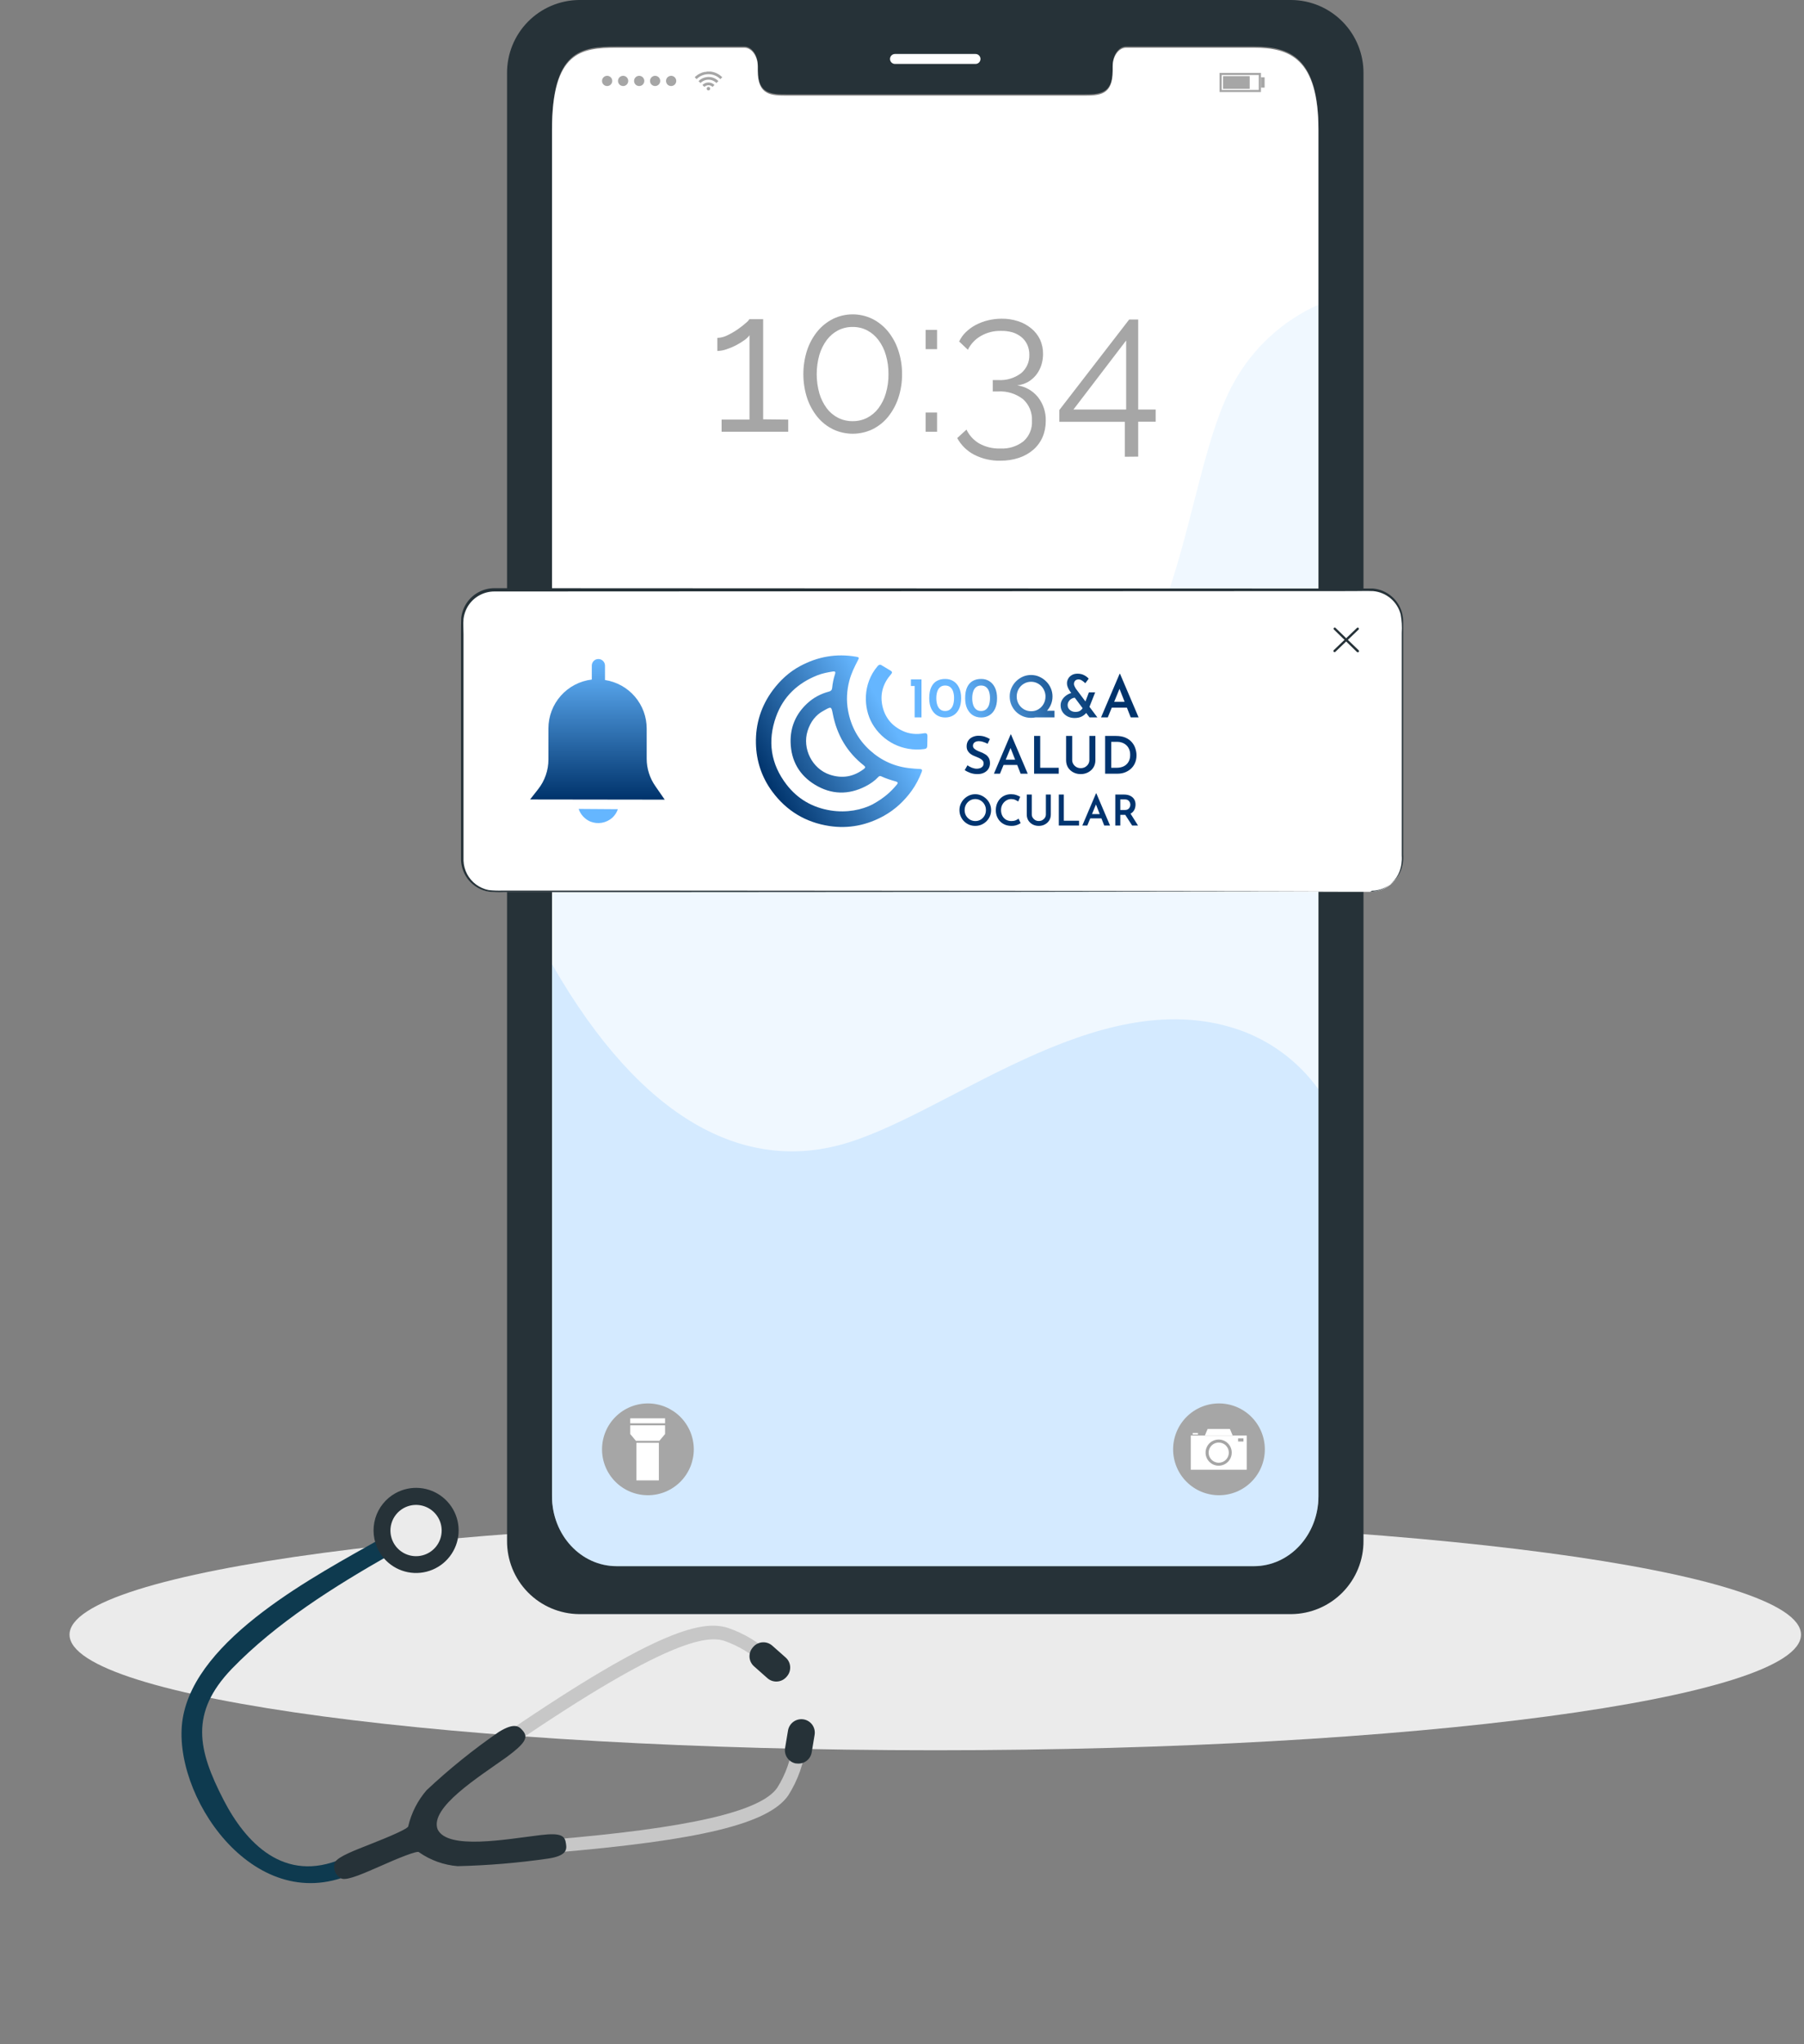 <svg width="234" height="265" viewBox="0 0 234 265" fill="none" xmlns="http://www.w3.org/2000/svg">
<rect x="0" y="0" width="234" height="265" fill="#808080" stroke="none"/>
<path d="M121.315 226.901C183.334 226.901 233.611 220.191 233.611 211.914C233.611 203.637 183.334 196.927 121.315 196.927C59.296 196.927 9.02 203.637 9.02 211.914C9.02 220.191 59.296 226.901 121.315 226.901Z" fill="#EBEBEB"/>
<path d="M167.506 0H75.113C72.612 0.024 70.223 1.04 68.471 2.825C66.719 4.61 65.748 7.017 65.77 9.518V199.735C65.749 202.235 66.721 204.642 68.473 206.426C70.225 208.211 72.613 209.227 75.113 209.253H167.506C170.008 209.229 172.398 208.213 174.152 206.429C175.906 204.644 176.88 202.237 176.86 199.735V9.518C176.881 7.016 175.908 4.607 174.154 2.822C172.4 1.038 170.009 0.022 167.506 0ZM171.011 193.824C171.011 198.829 167.263 202.883 162.643 202.883H79.982C75.351 202.883 71.603 198.835 71.603 193.824V16.731C71.603 6.54 75.351 6.036 79.982 6.036H96.544C97.506 6.036 98.293 7.129 98.293 8.482V9.048C98.293 12.224 100.032 12.236 102.161 12.236H140.453C142.605 12.236 144.332 12.236 144.332 9.048V8.482C144.332 7.129 145.107 6.036 146.087 6.036H162.648C167.269 6.036 171.017 7.389 171.017 16.731L171.011 193.824Z" fill="#263238"/>
<path d="M171.017 16.884V193.976C171.017 198.987 167.269 203.036 162.649 203.036H79.983C75.351 203.036 71.603 198.987 71.603 193.976V16.884C71.603 6.692 75.351 6.189 79.983 6.189H96.544C97.507 6.189 98.294 7.281 98.294 8.64V9.206C98.294 12.383 100.032 12.394 102.161 12.394H140.448C142.599 12.394 144.326 12.394 144.326 9.206V8.64C144.326 7.281 145.102 6.189 146.082 6.189H162.649C167.269 6.189 171.017 7.547 171.017 16.884Z" fill="white"/>
<path opacity="0.1" d="M171.017 39.498V193.982C171.017 198.987 167.269 203.042 162.649 203.042H79.983C75.351 203.042 71.603 198.993 71.603 193.982V78.069C93.362 75.277 115.201 107.053 135.46 97.688C153.991 89.104 153.159 61.971 160.039 49.6C162.502 45.128 166.357 41.582 171.017 39.498Z" fill="#65B6FF"/>
<path opacity="0.2" d="M171.017 141.212V193.982C171.017 198.987 167.269 203.041 162.649 203.041H79.983C75.351 203.041 71.603 198.993 71.603 193.982V124.996C83.408 145.622 96.612 151.562 108.644 148.51C122.369 145.034 142.016 127.255 160.503 133.432C164.735 134.863 168.412 137.583 171.017 141.212Z" fill="#65B6FF"/>
<path d="M126.536 8.289H116.089C115.918 8.289 115.754 8.221 115.633 8.1C115.512 7.979 115.444 7.815 115.444 7.644C115.444 7.473 115.512 7.309 115.633 7.188C115.754 7.066 115.918 6.998 116.089 6.998H126.536C126.707 6.998 126.871 7.066 126.992 7.188C127.113 7.309 127.181 7.473 127.181 7.644C127.181 7.815 127.113 7.979 126.992 8.1C126.871 8.221 126.707 8.289 126.536 8.289Z" fill="white"/>
<path d="M93.69 10.01L93.531 10.169L93.441 10.26C93.239 10.056 92.998 9.894 92.734 9.784C92.469 9.674 92.185 9.617 91.898 9.617C91.611 9.617 91.327 9.674 91.062 9.784C90.797 9.894 90.557 10.056 90.355 10.26L90.27 10.169L90.112 10.01L90.315 9.829C90.457 9.712 90.613 9.613 90.78 9.535C90.976 9.435 91.186 9.365 91.403 9.325C91.504 9.325 91.606 9.325 91.714 9.28H91.98H92.195C92.388 9.305 92.578 9.351 92.761 9.416C92.894 9.467 93.023 9.528 93.146 9.597C93.278 9.67 93.402 9.758 93.514 9.858L93.684 10.01H93.69Z" fill="#A6A6A6"/>
<path d="M90.864 10.764L90.609 10.514C90.885 10.232 91.248 10.05 91.64 9.999C91.919 9.956 92.205 9.979 92.474 10.068C92.743 10.157 92.987 10.308 93.186 10.509L92.931 10.764C92.795 10.627 92.634 10.519 92.457 10.445C92.28 10.371 92.09 10.333 91.897 10.333C91.705 10.333 91.515 10.371 91.338 10.445C91.16 10.519 90.999 10.627 90.864 10.764Z" fill="#A6A6A6"/>
<path d="M92.676 11.018L92.427 11.267C92.357 11.198 92.275 11.142 92.184 11.105C92.093 11.067 91.996 11.047 91.897 11.047C91.799 11.047 91.701 11.067 91.611 11.105C91.52 11.142 91.437 11.198 91.368 11.267L91.113 11.018C91.215 10.915 91.337 10.833 91.471 10.777C91.605 10.721 91.749 10.692 91.894 10.692C92.04 10.692 92.183 10.721 92.318 10.777C92.452 10.833 92.573 10.915 92.676 11.018Z" fill="#A6A6A6"/>
<path d="M92.121 11.494C92.121 11.539 92.108 11.583 92.083 11.62C92.058 11.657 92.022 11.686 91.981 11.703C91.94 11.72 91.894 11.725 91.85 11.716C91.806 11.707 91.766 11.686 91.734 11.654C91.703 11.623 91.681 11.582 91.672 11.538C91.663 11.494 91.668 11.449 91.685 11.407C91.702 11.366 91.731 11.331 91.769 11.306C91.806 11.281 91.85 11.268 91.894 11.268C91.924 11.268 91.954 11.273 91.981 11.285C92.008 11.296 92.033 11.313 92.055 11.334C92.076 11.355 92.092 11.38 92.104 11.407C92.115 11.435 92.121 11.464 92.121 11.494Z" fill="#A6A6A6"/>
<path d="M78.091 10.498C78.09 10.366 78.128 10.237 78.2 10.127C78.272 10.018 78.376 9.932 78.497 9.881C78.618 9.83 78.752 9.817 78.881 9.842C79.01 9.867 79.129 9.931 79.222 10.024C79.315 10.117 79.378 10.235 79.403 10.364C79.429 10.493 79.415 10.627 79.364 10.748C79.313 10.869 79.228 10.973 79.118 11.045C79.008 11.117 78.879 11.155 78.748 11.154C78.573 11.154 78.406 11.085 78.283 10.962C78.16 10.839 78.091 10.672 78.091 10.498Z" fill="#A6A6A6"/>
<path d="M80.164 10.498C80.163 10.366 80.201 10.238 80.273 10.128C80.345 10.018 80.448 9.933 80.569 9.882C80.69 9.831 80.823 9.817 80.952 9.842C81.081 9.866 81.2 9.929 81.293 10.021C81.386 10.114 81.45 10.232 81.476 10.361C81.502 10.489 81.489 10.623 81.439 10.744C81.389 10.866 81.304 10.969 81.195 11.042C81.086 11.115 80.958 11.154 80.826 11.154C80.652 11.154 80.484 11.085 80.36 10.962C80.236 10.839 80.165 10.672 80.164 10.498Z" fill="#A6A6A6"/>
<path d="M82.247 10.498C82.246 10.366 82.284 10.237 82.356 10.127C82.429 10.018 82.532 9.932 82.653 9.881C82.775 9.83 82.909 9.817 83.037 9.842C83.166 9.867 83.285 9.931 83.378 10.024C83.471 10.117 83.534 10.235 83.56 10.364C83.585 10.493 83.571 10.627 83.521 10.748C83.47 10.869 83.384 10.973 83.274 11.045C83.164 11.117 83.035 11.155 82.904 11.154C82.73 11.154 82.563 11.085 82.44 10.962C82.316 10.839 82.247 10.672 82.247 10.498Z" fill="#A6A6A6"/>
<path d="M84.314 10.498C84.313 10.366 84.351 10.238 84.423 10.128C84.495 10.018 84.598 9.933 84.719 9.882C84.84 9.831 84.973 9.817 85.102 9.842C85.231 9.866 85.35 9.929 85.443 10.021C85.536 10.114 85.6 10.232 85.626 10.361C85.652 10.489 85.639 10.623 85.589 10.744C85.539 10.866 85.454 10.969 85.345 11.042C85.236 11.115 85.108 11.154 84.976 11.154C84.802 11.154 84.634 11.085 84.51 10.962C84.386 10.839 84.315 10.672 84.314 10.498Z" fill="#A6A6A6"/>
<path d="M86.392 10.498C86.391 10.366 86.428 10.237 86.501 10.127C86.573 10.018 86.677 9.932 86.798 9.881C86.919 9.83 87.053 9.817 87.182 9.842C87.311 9.867 87.43 9.931 87.522 10.024C87.615 10.117 87.679 10.235 87.704 10.364C87.729 10.493 87.716 10.627 87.665 10.748C87.614 10.869 87.528 10.973 87.419 11.045C87.309 11.117 87.18 11.155 87.048 11.154C86.874 11.154 86.707 11.085 86.584 10.962C86.461 10.839 86.392 10.672 86.392 10.498Z" fill="#A6A6A6"/>
<path d="M163.56 11.936H158.192V9.45H163.56V11.936ZM158.464 11.658H163.277V9.722H158.464V11.658Z" fill="#A6A6A6"/>
<path d="M162.099 9.869H158.64V11.511H162.099V9.869Z" fill="#A6A6A6"/>
<path d="M164.035 10.027H163.56V11.358H164.035V10.027Z" fill="#A6A6A6"/>
<path d="M102.24 54.395V55.975H93.599V54.395H97.217V43.462C97.024 43.722 96.786 43.947 96.515 44.124C95.803 44.634 95.016 45.029 94.183 45.297C93.818 45.422 93.436 45.491 93.05 45.5V43.802C93.499 43.788 93.94 43.676 94.341 43.473C94.802 43.254 95.246 42.999 95.666 42.709C96.035 42.457 96.389 42.183 96.725 41.888C96.912 41.745 97.075 41.573 97.206 41.378H98.99V54.361L102.24 54.395Z" fill="#A6A6A6"/>
<path d="M117.006 48.501C117.017 49.555 116.852 50.604 116.52 51.604C116.224 52.493 115.771 53.321 115.183 54.05C114.63 54.725 113.939 55.273 113.156 55.658C112.359 56.034 111.489 56.229 110.608 56.229C109.727 56.229 108.857 56.034 108.06 55.658C107.276 55.274 106.582 54.725 106.028 54.05C105.44 53.321 104.987 52.493 104.691 51.604C104.042 49.588 104.042 47.42 104.691 45.404C104.986 44.515 105.438 43.686 106.028 42.958C106.582 42.282 107.273 41.73 108.055 41.339C108.849 40.952 109.72 40.751 110.603 40.751C111.486 40.751 112.357 40.952 113.151 41.339C113.932 41.73 114.623 42.282 115.178 42.958C115.767 43.686 116.22 44.515 116.514 45.404C116.848 46.402 117.015 47.449 117.006 48.501ZM115.246 48.501C115.257 47.656 115.14 46.814 114.9 46.004C114.701 45.31 114.376 44.657 113.943 44.079C113.555 43.559 113.056 43.132 112.482 42.828C111.903 42.531 111.26 42.38 110.608 42.386C109.948 42.377 109.295 42.529 108.706 42.828C108.13 43.13 107.629 43.558 107.239 44.079C106.811 44.66 106.487 45.312 106.282 46.004C105.822 47.639 105.822 49.369 106.282 51.004C106.487 51.697 106.811 52.348 107.239 52.929C107.628 53.447 108.129 53.869 108.706 54.163C109.296 54.458 109.948 54.607 110.608 54.599C111.259 54.605 111.901 54.455 112.482 54.163C113.056 53.867 113.556 53.445 113.943 52.929C114.376 52.351 114.701 51.698 114.9 51.004C115.141 50.192 115.257 49.348 115.246 48.501Z" fill="#A6A6A6"/>
<path d="M120.064 45.263V42.766H121.547V45.263H120.064ZM120.064 55.975V53.478H121.547V55.975H120.064Z" fill="#A6A6A6"/>
<path d="M131.949 49.956C133.006 50.108 133.967 50.654 134.638 51.485C135.326 52.364 135.683 53.456 135.646 54.571C135.653 55.295 135.511 56.012 135.227 56.677C134.952 57.303 134.542 57.86 134.027 58.308C133.48 58.775 132.847 59.131 132.164 59.355C131.387 59.609 130.574 59.733 129.758 59.724C128.578 59.751 127.411 59.484 126.36 58.948C125.43 58.463 124.665 57.712 124.163 56.791L125.364 55.692C125.717 56.438 126.285 57.061 126.994 57.481C127.836 57.95 128.789 58.18 129.752 58.144C130.834 58.206 131.902 57.874 132.758 57.21C133.131 56.878 133.423 56.466 133.614 56.005C133.804 55.544 133.887 55.046 133.857 54.548C133.884 54.03 133.796 53.513 133.601 53.032C133.405 52.552 133.106 52.12 132.724 51.768C131.784 51.031 130.604 50.667 129.412 50.749H128.772V49.271H129.463C130.542 49.342 131.61 49.02 132.47 48.365C132.81 48.075 133.081 47.713 133.262 47.304C133.443 46.895 133.531 46.451 133.517 46.004C133.526 45.538 133.429 45.075 133.234 44.651C133.053 44.27 132.787 43.935 132.458 43.672C132.109 43.399 131.712 43.195 131.286 43.071C130.805 42.941 130.307 42.882 129.809 42.896C128.91 42.877 128.024 43.102 127.244 43.547C126.509 43.959 125.916 44.585 125.545 45.342L124.413 44.272C124.625 43.819 124.919 43.408 125.279 43.06C125.658 42.693 126.087 42.38 126.553 42.132C127.055 41.867 127.587 41.666 128.138 41.531C128.722 41.388 129.321 41.316 129.922 41.316C130.652 41.307 131.379 41.418 132.073 41.645C132.694 41.845 133.27 42.162 133.772 42.579C134.251 42.969 134.638 43.46 134.904 44.017C135.17 44.602 135.303 45.238 135.295 45.88C135.298 46.377 135.221 46.873 135.069 47.346C134.924 47.799 134.699 48.223 134.406 48.598C134.112 48.965 133.753 49.276 133.347 49.515C132.915 49.753 132.44 49.903 131.949 49.956Z" fill="#A6A6A6"/>
<path d="M145.9 59.214V54.684H137.407V53.155L146.466 41.424H147.638V53.087H149.903V54.667H147.638V59.197L145.9 59.214ZM139.241 53.087H146.075V44.141L139.241 53.087Z" fill="#A6A6A6"/>
<path d="M158.118 193.841C157.337 193.841 156.563 193.688 155.84 193.389C155.118 193.09 154.462 192.652 153.909 192.099C153.356 191.547 152.918 190.89 152.619 190.168C152.32 189.446 152.167 188.671 152.168 187.89C152.168 186.312 152.795 184.798 153.911 183.682C155.027 182.566 156.54 181.939 158.118 181.939C159.696 181.94 161.208 182.568 162.323 183.684C163.437 184.8 164.064 186.313 164.064 187.89C164.064 188.671 163.911 189.445 163.613 190.167C163.314 190.889 162.876 191.545 162.324 192.097C161.772 192.65 161.117 193.088 160.395 193.388C159.673 193.687 158.9 193.841 158.118 193.841Z" fill="#A6A6A6"/>
<path d="M161.714 186.101H154.461V190.534H161.714V186.101Z" fill="white"/>
<path d="M159.891 186.101H156.284L156.641 185.251H159.534L159.891 186.101Z" fill="white"/>
<path d="M159.772 188.315C159.772 188.651 159.672 188.979 159.485 189.258C159.299 189.538 159.034 189.755 158.723 189.884C158.413 190.013 158.071 190.046 157.742 189.981C157.412 189.915 157.11 189.753 156.872 189.516C156.634 189.278 156.473 188.976 156.407 188.646C156.342 188.317 156.375 187.975 156.504 187.665C156.632 187.354 156.85 187.089 157.129 186.902C157.409 186.716 157.737 186.616 158.073 186.616C158.524 186.616 158.956 186.795 159.274 187.114C159.593 187.432 159.772 187.864 159.772 188.315Z" fill="#A6A6A6"/>
<path d="M159.392 188.314C159.393 188.574 159.317 188.827 159.174 189.043C159.031 189.259 158.827 189.428 158.587 189.527C158.348 189.627 158.085 189.653 157.831 189.603C157.576 189.553 157.343 189.428 157.159 189.245C156.976 189.062 156.852 188.828 156.801 188.574C156.751 188.32 156.777 188.056 156.877 187.817C156.977 187.578 157.145 187.374 157.361 187.23C157.577 187.087 157.831 187.011 158.09 187.012C158.435 187.012 158.767 187.149 159.011 187.394C159.255 187.638 159.392 187.969 159.392 188.314Z" fill="white"/>
<path d="M161.29 186.474H160.593V186.876H161.29V186.474Z" fill="#A6A6A6"/>
<path d="M155.395 185.772H154.704V185.97H155.395V185.772Z" fill="white"/>
<path d="M84.042 193.841C83.26 193.841 82.486 193.688 81.763 193.389C81.041 193.09 80.385 192.652 79.832 192.099C79.279 191.547 78.841 190.89 78.542 190.168C78.243 189.446 78.09 188.671 78.091 187.89C78.091 186.312 78.718 184.798 79.834 183.682C80.95 182.566 82.463 181.939 84.042 181.939C85.619 181.94 87.132 182.568 88.248 183.684C89.364 184.799 89.991 186.312 89.993 187.89C89.993 189.468 89.365 190.982 88.249 192.098C87.133 193.214 85.62 193.841 84.042 193.841Z" fill="#A6A6A6"/>
<path d="M85.463 187.041H82.547V191.916H85.463V187.041Z" fill="white"/>
<path d="M86.267 184.781V185.908L85.526 186.786H82.485L81.749 185.908V184.781H86.267Z" fill="white"/>
<path d="M86.267 183.87H81.749V184.515H86.267V183.87Z" fill="white"/>
<path d="M177.726 76.522H64.113C61.81 76.522 59.943 78.389 59.943 80.692V111.448C59.943 113.752 61.81 115.619 64.113 115.619H177.726C180.03 115.619 181.897 113.752 181.897 111.448V80.692C181.897 78.389 180.03 76.522 177.726 76.522Z" fill="white"/>
<path d="M177.696 115.619C177.966 115.601 178.234 115.569 178.501 115.523C179.282 115.364 180 114.982 180.568 114.423C180.99 114.021 181.319 113.53 181.53 112.987C181.775 112.327 181.875 111.622 181.824 110.92C181.824 109.387 181.824 107.614 181.824 105.625C181.824 101.635 181.824 96.761 181.824 91.107C181.824 88.276 181.824 85.248 181.824 82.038C181.876 81.234 181.828 80.427 181.68 79.635C181.467 78.828 181.011 78.107 180.373 77.569C179.735 77.032 178.947 76.704 178.116 76.63C177.269 76.594 176.374 76.63 175.484 76.63L64.119 76.678C63.463 76.679 62.817 76.84 62.238 77.147C61.66 77.453 61.166 77.894 60.795 78.433C60.432 78.972 60.201 79.59 60.122 80.236C60.068 80.873 60.122 81.57 60.122 82.231V90.229C60.122 95.525 60.122 100.734 60.122 105.854V109.682C60.122 110.319 60.122 110.956 60.122 111.581C60.147 112.189 60.307 112.784 60.591 113.323C60.876 113.855 61.275 114.317 61.761 114.674C62.246 115.032 62.805 115.277 63.398 115.391C63.996 115.457 64.599 115.479 65.2 115.457H81.546L131.598 115.493L165.34 115.541L174.517 115.571H176.921H177.732C177.732 115.571 177.461 115.571 176.921 115.571H174.517H165.34L131.598 115.619L81.546 115.655H65.224C64.596 115.681 63.967 115.657 63.343 115.583C62.374 115.409 61.493 114.908 60.847 114.163C60.202 113.418 59.832 112.475 59.798 111.49C59.798 110.847 59.798 110.222 59.798 109.585V82.123C59.798 81.444 59.798 80.801 59.828 80.091C59.906 79.392 60.155 78.722 60.552 78.141C60.949 77.559 61.482 77.084 62.105 76.756C62.729 76.425 63.425 76.252 64.131 76.251L175.466 76.299C176.362 76.299 177.233 76.299 178.116 76.299C178.988 76.379 179.815 76.724 180.484 77.289C181.154 77.853 181.634 78.609 181.86 79.454C181.968 79.86 182.016 80.279 182.004 80.698V81.9C182.004 85.109 182.004 88.138 182.004 90.968C182.004 96.623 182.004 101.497 182.004 105.487C182.004 107.476 182.004 109.249 182.004 110.781C182.055 111.495 181.948 112.211 181.692 112.879C181.427 113.525 181.006 114.095 180.465 114.538C179.925 114.981 179.283 115.282 178.597 115.415C178.399 115.451 178.198 115.473 177.996 115.481L177.696 115.619Z" fill="#263238"/>
<path d="M173.11 84.544C173.07 84.545 173.032 84.53 173.002 84.502C172.974 84.473 172.959 84.434 172.959 84.394C172.959 84.354 172.974 84.315 173.002 84.286L176.007 81.407C176.036 81.379 176.075 81.364 176.115 81.364C176.155 81.364 176.194 81.379 176.223 81.407C176.251 81.436 176.266 81.473 176.266 81.513C176.266 81.552 176.251 81.59 176.223 81.618L173.219 84.496C173.205 84.511 173.188 84.524 173.17 84.532C173.151 84.54 173.131 84.544 173.11 84.544Z" fill="#263238"/>
<path d="M176.103 84.556C176.084 84.557 176.065 84.554 176.047 84.546C176.029 84.539 176.013 84.528 176.001 84.514L173.026 81.612C173.012 81.598 173 81.582 172.992 81.564C172.984 81.546 172.98 81.526 172.98 81.507C172.98 81.487 172.984 81.467 172.992 81.449C173 81.431 173.012 81.415 173.026 81.401C173.054 81.374 173.092 81.359 173.131 81.359C173.17 81.359 173.208 81.374 173.236 81.401L176.241 84.31C176.268 84.338 176.284 84.376 176.284 84.415C176.284 84.454 176.268 84.492 176.241 84.52C176.223 84.538 176.201 84.55 176.177 84.557C176.152 84.563 176.127 84.563 176.103 84.556Z" fill="#263238"/>
<path d="M86.221 103.666L85.019 101.93C84.28 100.884 83.883 99.635 83.883 98.354V94.448C83.883 92.926 83.338 91.454 82.345 90.299C81.353 89.145 79.98 88.385 78.475 88.156V86.293C78.475 86.065 78.384 85.847 78.223 85.686C78.062 85.524 77.843 85.434 77.615 85.434C77.503 85.434 77.391 85.456 77.287 85.499C77.183 85.543 77.089 85.606 77.01 85.686C76.93 85.766 76.868 85.861 76.825 85.965C76.783 86.069 76.761 86.181 76.762 86.293V88.096C75.213 88.28 73.784 89.025 72.748 90.192C71.711 91.358 71.138 92.864 71.137 94.424V98.468C71.136 99.859 70.668 101.209 69.809 102.302L68.758 103.642L86.221 103.666Z" fill="url(#paint0_linear_337_193)"/>
<path d="M76.563 106.503C77.039 106.695 77.558 106.751 78.064 106.664C78.569 106.577 79.04 106.35 79.424 106.01C79.753 105.707 80 105.327 80.145 104.904L75.055 104.868C75.179 105.23 75.377 105.563 75.637 105.844C75.897 106.125 76.212 106.35 76.563 106.503Z" fill="#65B6FF"/>
<path d="M44.415 240.945C36.86 244.22 31.861 238.878 29.015 233.368C25.642 226.847 24.587 222.064 30.058 216.352C35.836 210.382 43.346 205.675 50.541 201.58C50.784 201.408 50.954 201.152 51.02 200.863C51.086 200.573 51.042 200.269 50.898 200.01C50.754 199.75 50.52 199.552 50.239 199.455C49.958 199.357 49.652 199.367 49.377 199.481C41.074 204.204 25.388 212.308 23.695 222.831C22.149 232.503 32.754 248.53 45.543 242.99C46.988 242.375 45.804 240.267 44.394 240.886L44.415 240.945Z" fill="#0E3A4F"/>
<path d="M51.315 193.565C52.274 193.039 53.368 192.809 54.458 192.905C55.547 193.001 56.584 193.419 57.435 194.105C58.287 194.792 58.916 195.716 59.241 196.76C59.567 197.805 59.574 198.922 59.263 199.971C58.952 201.02 58.337 201.952 57.495 202.651C56.653 203.349 55.622 203.781 54.534 203.892C53.446 204.004 52.349 203.789 51.383 203.276C50.417 202.762 49.625 201.973 49.108 201.009C48.422 199.728 48.268 198.227 48.681 196.833C49.095 195.44 50.041 194.265 51.315 193.565Z" fill="#263238"/>
<path d="M52.371 195.503C52.948 195.187 53.606 195.049 54.261 195.107C54.916 195.166 55.54 195.417 56.052 195.83C56.564 196.243 56.943 196.798 57.139 197.426C57.335 198.054 57.341 198.726 57.155 199.357C56.969 199.988 56.6 200.55 56.095 200.971C55.589 201.393 54.97 201.654 54.316 201.724C53.662 201.793 53.002 201.666 52.419 201.36C51.837 201.054 51.359 200.581 51.045 200.003C50.626 199.23 50.53 198.323 50.779 197.479C51.027 196.636 51.599 195.925 52.371 195.503Z" fill="#EBEBEB"/>
<path d="M65.868 224.496C85.566 211.069 91.183 210.065 94.352 211.017C96.582 211.759 98.61 213.007 100.278 214.663L99.033 215.839L99.641 215.257L99.033 215.839C97.561 214.425 95.797 213.349 93.865 212.688C91.586 212.036 86.323 212.68 66.811 225.975L65.868 224.496Z" fill="#C7C7C7"/>
<path d="M101.999 217.407L102.061 217.337C102.698 216.617 102.631 215.517 101.911 214.88L100.174 213.342C99.454 212.705 98.354 212.772 97.717 213.492L97.655 213.562C97.018 214.282 97.085 215.382 97.805 216.019L99.542 217.557C100.262 218.194 101.361 218.127 101.999 217.407Z" fill="#263238"/>
<path d="M71.437 238.49C89.348 237.001 98.671 234.86 100.814 231.766C101.905 230.035 102.596 228.083 102.839 226.051L104.553 226.19C104.295 228.525 103.507 230.77 102.248 232.753C99.701 236.44 90.829 238.587 71.611 240.193L71.437 238.49Z" fill="#C7C7C7"/>
<path d="M103.266 228.618C102.811 228.542 102.404 228.288 102.136 227.913C101.868 227.537 101.76 227.07 101.835 226.615L102.214 224.342C102.252 224.114 102.334 223.897 102.456 223.701C102.578 223.505 102.738 223.336 102.925 223.202C103.113 223.067 103.325 222.972 103.55 222.92C103.774 222.868 104.007 222.86 104.235 222.898C104.69 222.974 105.096 223.228 105.365 223.603C105.633 223.979 105.741 224.445 105.665 224.901L105.287 227.174C105.211 227.629 104.957 228.036 104.582 228.304C104.206 228.572 103.74 228.681 103.284 228.605L103.266 228.618Z" fill="#263238"/>
<path d="M71.08 240.947C67.197 241.508 63.284 241.835 59.362 241.927C57.566 241.781 55.841 241.161 54.361 240.131C54.251 239.821 51.522 240.943 49.325 241.926C47.394 242.764 45.149 243.797 44.346 243.551C43.95 243.381 43.636 243.063 43.47 242.666C43.303 242.269 43.298 241.823 43.454 241.422C43.85 240.665 46.207 239.808 48.13 239.039C50.364 238.16 53.073 237.029 52.962 236.718C53.369 235.003 54.184 233.411 55.336 232.078C58.264 229.332 61.393 226.809 64.697 224.531C66.851 223.197 67.406 223.865 67.879 224.445C68.526 225.28 68.08 226.038 65.736 227.772C62.075 230.392 55.72 234.321 56.76 237.146C58.045 239.867 65.737 238.424 70.11 237.898C72.855 237.568 73.296 238.01 73.421 239.064C73.531 239.791 73.483 240.59 71.08 240.947Z" fill="#263238"/>
<path d="M128.104 96.419C127.925 96.325 127.737 96.247 127.54 96.184C127.348 96.117 127.162 96.084 126.983 96.084C126.741 96.084 126.551 96.137 126.412 96.245C126.274 96.348 126.204 96.495 126.204 96.688C126.204 96.818 126.251 96.932 126.345 97.03C126.444 97.129 126.569 97.216 126.721 97.292C126.873 97.368 127.034 97.438 127.205 97.5C127.401 97.572 127.592 97.664 127.775 97.776C127.963 97.883 128.115 98.031 128.232 98.219C128.353 98.402 128.413 98.648 128.413 98.957C128.413 99.212 128.348 99.447 128.218 99.662C128.089 99.873 127.903 100.04 127.661 100.166C127.419 100.291 127.124 100.354 126.775 100.354C126.475 100.354 126.182 100.307 125.895 100.213C125.613 100.114 125.36 99.989 125.137 99.837L125.492 99.212C125.654 99.333 125.846 99.438 126.07 99.528C126.298 99.613 126.509 99.656 126.701 99.656C126.844 99.656 126.983 99.633 127.117 99.588C127.252 99.544 127.363 99.47 127.453 99.367C127.542 99.264 127.587 99.127 127.587 98.957C127.587 98.823 127.547 98.707 127.466 98.608C127.39 98.51 127.287 98.425 127.158 98.353C127.032 98.281 126.896 98.216 126.748 98.158C126.596 98.1 126.439 98.035 126.278 97.964C126.121 97.892 125.976 97.805 125.842 97.702C125.707 97.594 125.598 97.465 125.513 97.312C125.428 97.156 125.385 96.968 125.385 96.748C125.385 96.475 125.448 96.24 125.573 96.043C125.698 95.842 125.873 95.685 126.097 95.573C126.321 95.457 126.576 95.392 126.862 95.379C127.211 95.379 127.507 95.421 127.748 95.506C127.995 95.591 128.212 95.692 128.4 95.808L128.104 96.419ZM128.924 100.3L131.092 95.211H131.139L133.308 100.3H132.388L130.877 96.453L131.448 96.07L129.709 100.3H128.924ZM130.293 98.487H131.952L132.227 99.165H130.052L130.293 98.487ZM134.135 95.406H134.927V99.535H137.331V100.3H134.135V95.406ZM139.076 98.534C139.076 98.722 139.125 98.897 139.224 99.058C139.322 99.215 139.454 99.342 139.62 99.441C139.79 99.535 139.976 99.582 140.177 99.582C140.396 99.582 140.589 99.535 140.754 99.441C140.925 99.342 141.059 99.215 141.157 99.058C141.256 98.897 141.305 98.722 141.305 98.534V95.406H142.084V98.554C142.084 98.908 141.999 99.221 141.829 99.494C141.659 99.763 141.428 99.973 141.137 100.125C140.851 100.278 140.531 100.354 140.177 100.354C139.828 100.354 139.508 100.278 139.217 100.125C138.93 99.973 138.702 99.763 138.532 99.494C138.366 99.221 138.284 98.908 138.284 98.554V95.406H139.076V98.534ZM143.347 100.3V95.406H144.744C145.232 95.406 145.646 95.479 145.986 95.627C146.326 95.775 146.601 95.972 146.812 96.218C147.022 96.46 147.174 96.73 147.268 97.03C147.367 97.326 147.416 97.623 147.416 97.923C147.416 98.29 147.351 98.621 147.221 98.917C147.096 99.208 146.919 99.456 146.691 99.662C146.463 99.868 146.201 100.027 145.905 100.139C145.614 100.246 145.306 100.3 144.979 100.3H143.347ZM144.14 99.535H144.831C145.18 99.535 145.487 99.472 145.751 99.347C146.015 99.217 146.221 99.029 146.369 98.783C146.521 98.532 146.597 98.228 146.597 97.87C146.597 97.561 146.545 97.299 146.442 97.084C146.344 96.869 146.212 96.695 146.046 96.56C145.885 96.426 145.708 96.328 145.516 96.265C145.328 96.202 145.144 96.171 144.965 96.171H144.14V99.535Z" fill="#00346F"/>
<path d="M124.452 105.018C124.452 104.742 124.505 104.481 124.612 104.235C124.718 103.985 124.865 103.766 125.053 103.579C125.24 103.388 125.457 103.237 125.703 103.127C125.953 103.016 126.218 102.961 126.497 102.961C126.78 102.961 127.045 103.016 127.291 103.127C127.541 103.237 127.761 103.388 127.953 103.579C128.144 103.766 128.293 103.985 128.399 104.235C128.506 104.481 128.559 104.742 128.559 105.018C128.559 105.304 128.506 105.571 128.399 105.817C128.293 106.063 128.144 106.282 127.953 106.473C127.761 106.66 127.541 106.807 127.291 106.914C127.045 107.017 126.78 107.068 126.497 107.068C126.218 107.068 125.953 107.017 125.703 106.914C125.457 106.807 125.24 106.662 125.053 106.478C124.865 106.291 124.718 106.072 124.612 105.822C124.505 105.572 124.452 105.304 124.452 105.018ZM125.125 105.023C125.125 105.284 125.185 105.523 125.306 105.74C125.431 105.953 125.599 106.124 125.808 106.252C126.021 106.377 126.258 106.44 126.519 106.44C126.777 106.44 127.008 106.377 127.214 106.252C127.42 106.124 127.583 105.953 127.705 105.74C127.826 105.523 127.886 105.282 127.886 105.018C127.886 104.753 127.824 104.512 127.699 104.295C127.578 104.079 127.412 103.908 127.203 103.783C126.993 103.654 126.76 103.59 126.503 103.59C126.245 103.59 126.012 103.654 125.803 103.783C125.593 103.911 125.428 104.084 125.306 104.301C125.185 104.518 125.125 104.758 125.125 105.023ZM132.393 106.71C132.338 106.75 132.251 106.8 132.134 106.859C132.016 106.918 131.877 106.969 131.715 107.013C131.553 107.054 131.377 107.072 131.186 107.068C130.87 107.065 130.587 107.009 130.337 106.903C130.09 106.793 129.879 106.646 129.703 106.462C129.53 106.274 129.398 106.061 129.306 105.822C129.214 105.58 129.168 105.321 129.168 105.045C129.168 104.744 129.216 104.466 129.311 104.213C129.411 103.959 129.547 103.739 129.719 103.551C129.896 103.364 130.105 103.219 130.348 103.116C130.59 103.013 130.855 102.961 131.142 102.961C131.395 102.961 131.623 102.996 131.825 103.066C132.027 103.136 132.196 103.213 132.332 103.298L132.073 103.909C131.97 103.836 131.842 103.764 131.687 103.694C131.533 103.625 131.358 103.59 131.164 103.59C130.928 103.59 130.71 103.654 130.508 103.783C130.309 103.908 130.149 104.077 130.028 104.29C129.907 104.503 129.846 104.744 129.846 105.012C129.846 105.288 129.901 105.534 130.011 105.751C130.122 105.964 130.278 106.133 130.48 106.258C130.686 106.379 130.925 106.44 131.197 106.44C131.406 106.44 131.588 106.409 131.742 106.346C131.9 106.28 132.025 106.206 132.117 106.126L132.393 106.71ZM133.833 105.574C133.833 105.729 133.874 105.872 133.955 106.004C134.036 106.133 134.144 106.238 134.28 106.319C134.42 106.396 134.572 106.434 134.738 106.434C134.918 106.434 135.076 106.396 135.212 106.319C135.351 106.238 135.462 106.133 135.542 106.004C135.623 105.872 135.664 105.729 135.664 105.574V103.005H136.303V105.591C136.303 105.881 136.233 106.138 136.094 106.363C135.954 106.583 135.765 106.756 135.526 106.881C135.291 107.006 135.028 107.068 134.738 107.068C134.451 107.068 134.188 107.006 133.949 106.881C133.714 106.756 133.527 106.583 133.387 106.363C133.251 106.138 133.183 105.881 133.183 105.591V103.005H133.833V105.574ZM137.341 103.005H137.991V106.396H139.965V107.024H137.341V103.005ZM140.389 107.024L142.169 102.846H142.208L143.988 107.024H143.233L141.993 103.865L142.461 103.551L141.034 107.024H140.389ZM141.513 105.536H142.875L143.101 106.093H141.315L141.513 105.536ZM145.803 103.005C146.105 103.005 146.366 103.057 146.586 103.16C146.81 103.263 146.983 103.41 147.104 103.601C147.229 103.792 147.292 104.025 147.292 104.301C147.292 104.463 147.268 104.622 147.22 104.78C147.172 104.939 147.093 105.082 146.983 105.21C146.876 105.339 146.735 105.442 146.558 105.519C146.382 105.596 146.163 105.635 145.902 105.635H145.318V107.024H144.668V103.005H145.803ZM145.891 105.007C146.083 105.007 146.23 104.97 146.332 104.896C146.439 104.819 146.513 104.727 146.553 104.621C146.597 104.514 146.619 104.415 146.619 104.323C146.619 104.26 146.608 104.191 146.586 104.113C146.564 104.036 146.527 103.961 146.476 103.887C146.424 103.814 146.353 103.753 146.261 103.706C146.173 103.658 146.059 103.634 145.919 103.634H145.318V105.007H145.891ZM146.592 105.398L147.617 107.024H146.856L145.814 105.414L146.592 105.398Z" fill="#00346F"/>
<path d="M118.155 88.08H119.527V92.999H118.64V88.93H118.155V88.08ZM122.605 93.014C122.207 93.014 121.852 92.92 121.539 92.731C121.231 92.537 120.985 92.254 120.801 91.881C120.622 91.509 120.533 91.054 120.533 90.517C120.533 89.926 120.62 89.449 120.794 89.086C120.968 88.718 121.211 88.448 121.524 88.273C121.837 88.1 122.198 88.015 122.605 88.02C122.998 88.015 123.35 88.11 123.664 88.303C123.977 88.497 124.223 88.78 124.401 89.153C124.58 89.526 124.67 89.981 124.67 90.517C124.67 91.074 124.578 91.538 124.394 91.911C124.215 92.279 123.969 92.555 123.656 92.739C123.348 92.922 122.998 93.014 122.605 93.014ZM122.598 92.172C122.866 92.172 123.085 92.1 123.254 91.956C123.427 91.812 123.554 91.613 123.634 91.36C123.713 91.106 123.753 90.818 123.753 90.495C123.753 90.177 123.713 89.896 123.634 89.653C123.554 89.409 123.427 89.218 123.254 89.079C123.085 88.939 122.866 88.87 122.598 88.87C122.329 88.87 122.111 88.942 121.942 89.086C121.773 89.225 121.648 89.419 121.569 89.668C121.489 89.911 121.45 90.194 121.45 90.517C121.45 90.83 121.489 91.114 121.569 91.367C121.648 91.615 121.773 91.812 121.942 91.956C122.111 92.1 122.329 92.172 122.598 92.172ZM127.264 93.014C126.866 93.014 126.511 92.92 126.198 92.731C125.89 92.537 125.644 92.254 125.46 91.881C125.281 91.509 125.192 91.054 125.192 90.517C125.192 89.926 125.279 89.449 125.453 89.086C125.626 88.718 125.87 88.448 126.183 88.273C126.496 88.1 126.856 88.015 127.264 88.02C127.656 88.015 128.009 88.11 128.322 88.303C128.635 88.497 128.881 88.78 129.06 89.153C129.239 89.526 129.329 89.981 129.329 90.517C129.329 91.074 129.237 91.538 129.053 91.911C128.874 92.279 128.628 92.555 128.315 92.739C128.007 92.922 127.656 93.014 127.264 93.014ZM127.256 92.172C127.525 92.172 127.743 92.1 127.912 91.956C128.086 91.812 128.213 91.613 128.293 91.36C128.372 91.106 128.412 90.818 128.412 90.495C128.412 90.177 128.372 89.896 128.293 89.653C128.213 89.409 128.086 89.218 127.912 89.079C127.743 88.939 127.525 88.87 127.256 88.87C126.988 88.87 126.769 88.942 126.6 89.086C126.432 89.225 126.307 89.419 126.228 89.668C126.148 89.911 126.108 90.194 126.108 90.517C126.108 90.83 126.148 91.114 126.228 91.367C126.307 91.615 126.432 91.812 126.6 91.956C126.769 92.1 126.988 92.172 127.256 92.172ZM135 92.142H136.782V92.999H133.838L135 92.142ZM130.968 90.286C130.968 89.913 131.04 89.561 131.184 89.228C131.328 88.89 131.527 88.594 131.78 88.341C132.034 88.082 132.327 87.879 132.66 87.729C132.998 87.58 133.356 87.506 133.733 87.506C134.116 87.506 134.474 87.58 134.807 87.729C135.145 87.879 135.443 88.082 135.701 88.341C135.96 88.594 136.161 88.89 136.305 89.228C136.449 89.561 136.521 89.913 136.521 90.286C136.521 90.674 136.449 91.034 136.305 91.367C136.161 91.7 135.96 91.996 135.701 92.254C135.443 92.507 135.145 92.706 134.807 92.85C134.474 92.99 134.116 93.059 133.733 93.059C133.356 93.059 132.998 92.99 132.66 92.85C132.327 92.706 132.034 92.51 131.78 92.261C131.527 92.008 131.328 91.712 131.184 91.374C131.04 91.037 130.968 90.674 130.968 90.286ZM131.877 90.294C131.877 90.641 131.959 90.962 132.123 91.255C132.292 91.543 132.518 91.775 132.801 91.948C133.09 92.117 133.41 92.202 133.763 92.202C134.111 92.202 134.424 92.117 134.702 91.948C134.981 91.775 135.202 91.543 135.366 91.255C135.53 90.962 135.612 90.639 135.612 90.286C135.612 90.028 135.562 89.784 135.463 89.556C135.368 89.322 135.237 89.118 135.068 88.944C134.899 88.77 134.7 88.634 134.471 88.534C134.248 88.435 134.004 88.385 133.741 88.385C133.393 88.385 133.077 88.472 132.794 88.646C132.511 88.815 132.287 89.046 132.123 89.34C131.959 89.628 131.877 89.946 131.877 90.294ZM142.34 92.999C142.286 92.999 142.201 92.999 142.087 92.999C141.977 92.999 141.863 92.999 141.744 92.999C141.63 92.999 141.53 92.999 141.446 92.999C141.361 92.999 141.319 92.999 141.319 92.999L138.814 89.653C138.765 89.583 138.708 89.494 138.643 89.384C138.578 89.27 138.521 89.146 138.472 89.011C138.422 88.872 138.397 88.731 138.397 88.587C138.397 88.378 138.449 88.179 138.554 87.99C138.658 87.801 138.812 87.645 139.016 87.521C139.219 87.396 139.47 87.334 139.769 87.334C140.087 87.334 140.37 87.399 140.618 87.528C140.867 87.657 141.066 87.809 141.215 87.983L140.775 88.572C140.621 88.423 140.472 88.303 140.328 88.214C140.188 88.124 140.047 88.08 139.903 88.08C139.709 88.08 139.56 88.137 139.455 88.251C139.356 88.365 139.306 88.502 139.306 88.661C139.306 88.741 139.324 88.825 139.359 88.915C139.398 89.004 139.438 89.084 139.478 89.153C139.518 89.218 139.542 89.26 139.552 89.28L142.34 92.999ZM139.485 90.45C139.311 90.45 139.147 90.495 138.993 90.584C138.844 90.669 138.722 90.783 138.628 90.927C138.534 91.071 138.486 91.23 138.486 91.404C138.486 91.578 138.531 91.732 138.621 91.867C138.715 92.001 138.839 92.105 138.993 92.18C139.147 92.254 139.316 92.291 139.5 92.291C139.764 92.291 139.975 92.234 140.134 92.12C140.293 92.001 140.412 91.862 140.492 91.703L141.051 92.187C140.921 92.436 140.715 92.647 140.432 92.821C140.154 92.995 139.803 93.082 139.381 93.082C139.043 93.082 138.737 93.012 138.464 92.873C138.191 92.729 137.975 92.535 137.816 92.291C137.657 92.043 137.577 91.762 137.577 91.449C137.577 91.21 137.629 90.992 137.734 90.793C137.843 90.589 137.987 90.413 138.166 90.264C138.35 90.11 138.554 89.988 138.777 89.899C139.006 89.809 139.237 89.762 139.47 89.757L139.485 90.45ZM141.244 89.757H142.057L141.155 92.038L140.521 91.65L141.244 89.757ZM142.82 92.999L145.228 87.349H145.28L147.688 92.999H146.667L144.99 88.728L145.623 88.303L143.693 92.999H142.82ZM144.341 90.987H146.182L146.488 91.74H144.073L144.341 90.987Z" fill="url(#paint1_linear_337_193)"/>
<path d="M114.671 105.751C112.451 106.987 110.075 107.465 107.567 107.082C104.504 106.613 102.026 105.124 100.174 102.624C98.802 100.771 98.106 98.667 98.053 96.38C97.995 93.828 98.727 91.496 100.274 89.434C101.234 88.158 102.39 87.098 103.788 86.348C106.061 85.126 108.491 84.69 111.054 85.136C111.442 85.204 111.461 85.259 111.275 85.613C110.832 86.461 110.412 87.314 110.168 88.25C109.836 89.532 109.766 90.822 110.002 92.114C110.372 94.144 111.307 95.883 112.845 97.274C114.329 98.616 116.07 99.395 118.066 99.595C118.468 99.635 118.872 99.678 119.276 99.685C119.596 99.69 119.664 99.806 119.55 100.091C119.213 100.938 118.805 101.748 118.271 102.488C117.304 103.829 116.123 104.938 114.671 105.751ZM113.209 104.264C114.689 103.444 115.561 102.643 116.327 101.718C116.501 101.508 116.477 101.386 116.205 101.309C115.556 101.126 114.91 100.925 114.298 100.637C114.133 100.559 114.021 100.622 113.911 100.742C113.445 101.242 112.887 101.62 112.284 101.931C110.06 103.076 107.834 103.018 105.718 101.736C103.691 100.508 102.613 98.631 102.552 96.242C102.5 94.245 103.239 92.55 104.706 91.19C105.51 90.443 106.46 89.938 107.522 89.658C107.783 89.588 107.912 89.464 107.941 89.185C108.002 88.574 108.122 87.971 108.313 87.386C108.413 87.08 108.303 87.009 108.022 87.054C107.342 87.164 106.662 87.293 106.022 87.546C103.472 88.555 101.613 90.291 100.67 92.89C99.52 96.064 99.971 99.051 102.029 101.718C103.468 103.582 105.402 104.7 107.763 105.071C109.849 105.399 111.784 104.994 113.209 104.267L113.209 104.264ZM106.872 92.114C105.805 92.662 105.121 93.588 104.753 94.761C104.035 97.048 105.348 99.67 107.642 100.43C109.251 100.962 110.706 100.707 112.049 99.692C112.297 99.505 112.248 99.387 112.034 99.219C109.872 97.516 108.567 95.288 108.035 92.598C107.832 91.569 107.847 91.567 106.871 92.114L106.872 92.114Z" fill="url(#paint2_linear_337_193)"/>
<path d="M113.836 86.359C113.988 86.182 114.13 86.112 114.339 86.236C114.739 86.475 115.139 86.712 115.536 86.955C115.733 87.076 115.76 87.203 115.589 87.396C114.583 88.542 114.141 89.875 114.432 91.382C114.738 92.965 115.653 94.109 117.135 94.777C118.003 95.169 118.912 95.234 119.836 95.066C120.199 95 120.308 95.141 120.3 95.466C120.289 95.882 120.281 96.299 120.274 96.715C120.269 96.97 120.138 97.071 119.889 97.106C117.105 97.484 114.454 96.127 113.124 93.776C111.998 91.785 111.874 88.651 113.836 86.359Z" fill="url(#paint3_linear_337_193)"/>
<defs>
<linearGradient id="paint0_linear_337_193" x1="77.489" y1="85.434" x2="77.489" y2="103.666" gradientUnits="userSpaceOnUse">
<stop stop-color="#65B6FF"/>
<stop offset="1" stop-color="#00336B"/>
</linearGradient>
<linearGradient id="paint1_linear_337_193" x1="140.765" y1="85.065" x2="119.306" y2="93.58" gradientUnits="userSpaceOnUse">
<stop stop-color="#00336B"/>
<stop offset="0.748" stop-color="#65B6FF"/>
</linearGradient>
<linearGradient id="paint2_linear_337_193" x1="115.05" y1="92.686" x2="99.449" y2="101.514" gradientUnits="userSpaceOnUse">
<stop stop-color="#65B6FF"/>
<stop offset="1" stop-color="#00336B"/>
</linearGradient>
<linearGradient id="paint3_linear_337_193" x1="115.05" y1="92.686" x2="99.449" y2="101.514" gradientUnits="userSpaceOnUse">
<stop stop-color="#65B6FF"/>
<stop offset="1" stop-color="#00336B"/>
</linearGradient>
</defs>
</svg>
